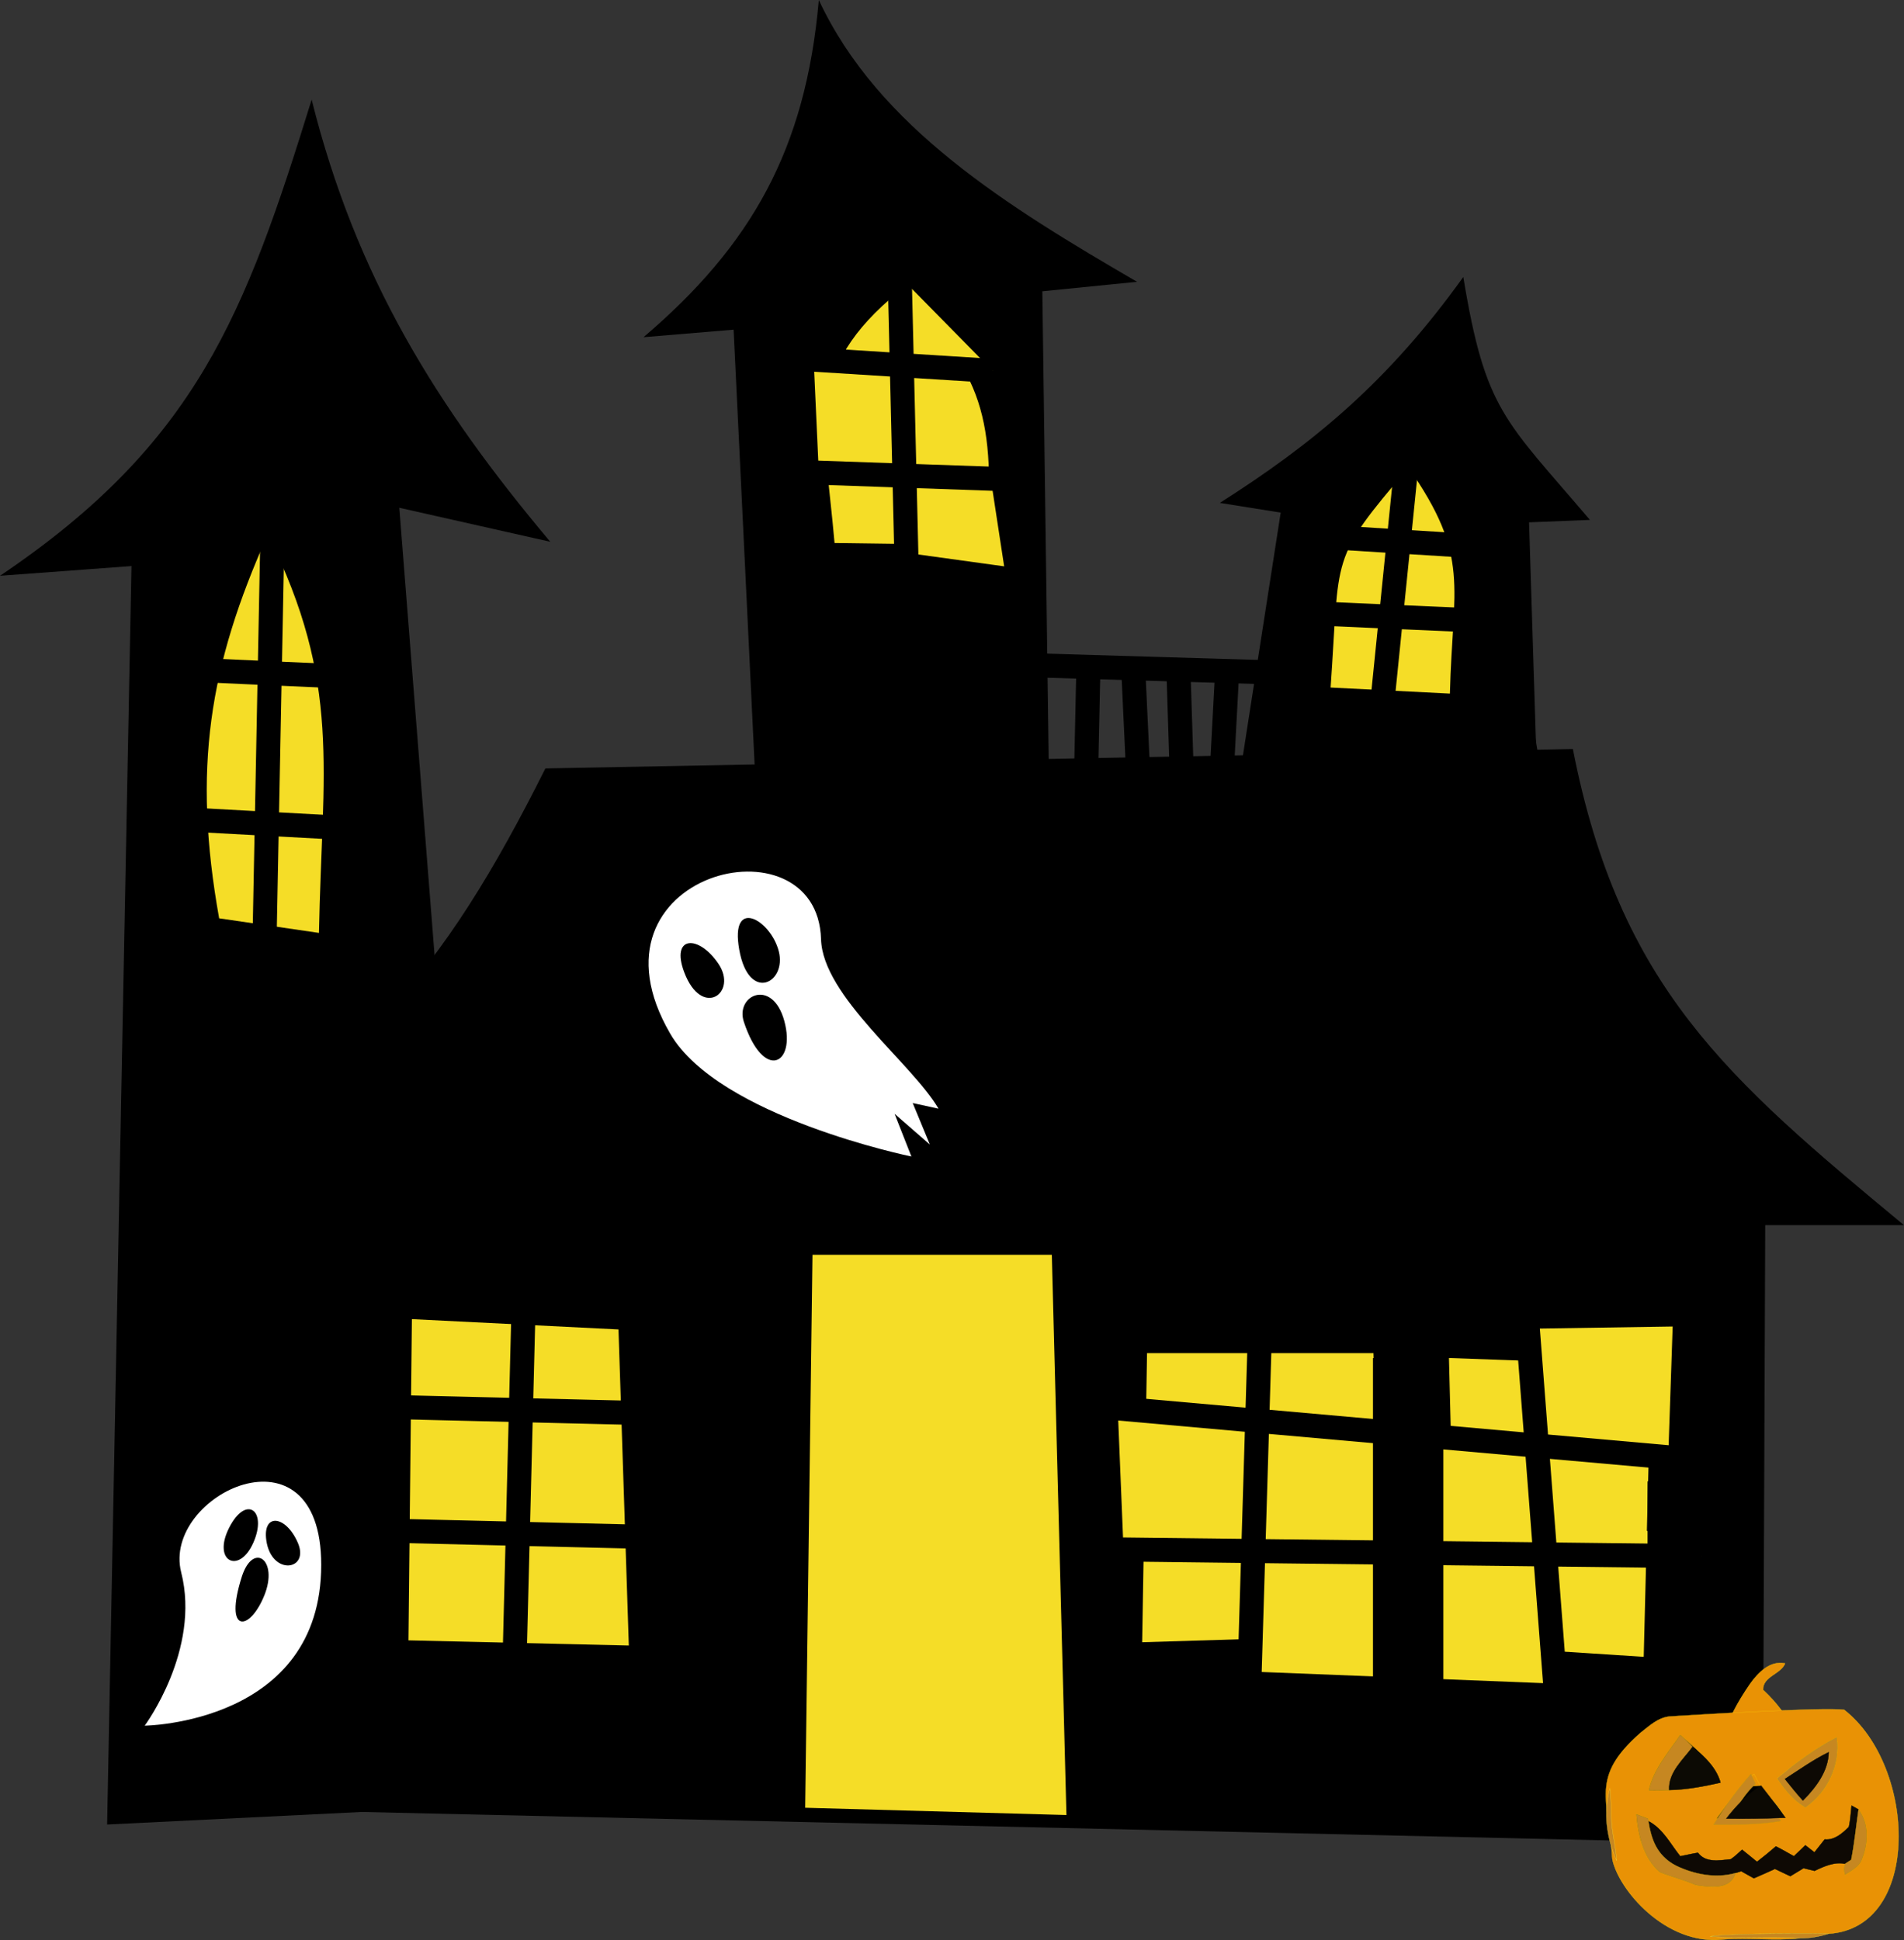 <?xml version="1.0" encoding="UTF-8" standalone="no"?>
<!-- Created with Inkscape (http://www.inkscape.org/) -->

<svg
   xmlns:dc="http://purl.org/dc/elements/1.1/"
   xmlns:cc="http://creativecommons.org/ns#"
   xmlns:rdf="http://www.w3.org/1999/02/22-rdf-syntax-ns#"
   xmlns:svg="http://www.w3.org/2000/svg"
   xmlns="http://www.w3.org/2000/svg"
   xmlns:sodipodi="http://sodipodi.sourceforge.net/DTD/sodipodi-0.dtd"
   xmlns:inkscape="http://www.inkscape.org/namespaces/inkscape"
   width="621.263"
   height="632.957"
   id="svg2"
   version="1.1"
   inkscape:version="0.91 r13725"
   sodipodi:docname="hauntedhouse-yellowwindows.svg">
  <rect width="100%" height="100%" fill="#333333" stroke="none"/>
  <defs
     id="defs4" />
  <sodipodi:namedview
     id="base"
     pagecolor="#ffffff"
     bordercolor="#666666"
     borderopacity="1.0"
     inkscape:pageopacity="0.0"
     inkscape:pageshadow="2"
     inkscape:zoom="0.54565796"
     inkscape:cx="885.06851"
     inkscape:cy="-37.817603"
     inkscape:document-units="px"
     inkscape:current-layer="layer1"
     showgrid="false"
     inkscape:window-width="1916"
     inkscape:window-height="1035"
     inkscape:window-x="4"
     inkscape:window-y="1"
     inkscape:window-maximized="1"
     fit-margin-top="0"
     fit-margin-left="0"
     fit-margin-right="0"
     fit-margin-bottom="0" />
  <g
     inkscape:label="Layer 1"
     inkscape:groupmode="layer"
     id="layer1"
     transform="translate(739.356,-144.501)">
    <g
       id="g46110">
      <g
         id="g45564">
        <path
           style="color:#000000;display:inline;overflow:visible;visibility:visible;fill:#000000;fill-opacity:1;fill-rule:nonzero;stroke:none;stroke-width:2;marker:none;enable-background:accumulate"
           d="m -650.377,735.01 0,-192.374 -44.489,-11.097 c 71.14,-33.663 100.253,-70.055 133.468,-136.332 l 335.26,-6.341 c 15.193,77.581 50.304,107.552 108.046,155.355 l -45.284,-2e-5 -0.794,201.885 z"
           id="path4027"
           inkscape:connector-curvature="0"
           sodipodi:nodetypes="ccccccccc" />
        <path
           style="color:#000000;display:inline;overflow:visible;visibility:visible;fill:#000000;fill-opacity:1;fill-rule:nonzero;stroke:none;stroke-width:2;marker:none;enable-background:accumulate"
           d="m -335.773,403.691 14.3,-91.945 -19.861,-3.171 c 30.109,-19.139 54.754,-39.226 79.445,-73.715 7.21,43.787 13.511,46.547 41.312,79.263 l -19.861,0.793 3.178,101.457 z"
           id="path4035"
           inkscape:connector-curvature="0"
           sodipodi:nodetypes="cccccccc" />
        <path
           style="color:#000000;display:inline;overflow:visible;visibility:visible;fill:#000000;fill-opacity:1;fill-rule:nonzero;stroke:none;stroke-width:2;marker:none;enable-background:accumulate"
           d="m -396.946,409.395 -2.304,-169.858 30.904,-3.091 c -41.868,-24.384 -84.413,-50.322 -103.834,-91.945 -4.279,48.814 -22.048,80.045 -57.201,110.016 l 29.395,-2.458 7.945,164.469 z"
           id="path4037"
           inkscape:connector-curvature="0"
           sodipodi:nodetypes="cccccccc" />
        <path
           style="color:#000000;display:inline;overflow:visible;visibility:visible;fill:#000000;fill-opacity:1;fill-rule:nonzero;stroke:none;stroke-width:2;marker:none;enable-background:accumulate"
           d="m -575.698,733.425 -128.702,6.341 7.945,-410.582 -42.901,3.171 c 64.281,-43.294 80.032,-85.447 101.69,-155.355 14.487,57.906 40.638,99.985 77.857,144.259 l -49.256,-11.097 z"
           id="path4039"
           inkscape:connector-curvature="0"
           sodipodi:nodetypes="cccccccc" />
        <path
           style="color:#000000;display:inline;overflow:visible;visibility:visible;fill:#f5dd27;fill-opacity:1;fill-rule:nonzero;stroke:none;stroke-width:2;marker:none;enable-background:accumulate"
           d="m -476.631,734.297 2.383,-180.403 78.096,0 4.767,182.781 z"
           id="path4041"
           inkscape:connector-curvature="0"
           sodipodi:nodetypes="ccccc" />
        <path
           style="color:#000000;display:inline;overflow:visible;visibility:visible;fill:#f5dd27;fill-opacity:1;fill-rule:nonzero;stroke:none;stroke-width:2;marker:none;enable-background:accumulate"
           d="m -365.086,585.977 -1.589,94.323 77.857,-2.378 -2.383,-91.945 z"
           id="path4043"
           inkscape:connector-curvature="0" />
        <path
           style="color:#000000;display:inline;overflow:visible;visibility:visible;fill:#f5dd27;fill-opacity:1;fill-rule:nonzero;stroke:none;stroke-width:2;marker:none;enable-background:accumulate"
           d="m -266.574,587.563 2.383,93.53 61.173,3.963 2.383,-95.115 z"
           id="path4045"
           inkscape:connector-curvature="0" />
        <path
           style="color:#000000;display:inline;overflow:visible;visibility:visible;fill:#f5dd27;fill-opacity:1;stroke:#000000;stroke-width:7.856;stroke-miterlimit:4;stroke-dasharray:none;marker:none;enable-background:accumulate"
           d="m -328.455,585.575 -3.264,108.2 100.101,3.963 -9.533,-123.65 51.64,-0.793 -1.589,47.004 -187.491,-16.645 1.9,46.34 192.685,2.242"
           id="path4047"
           inkscape:connector-curvature="0"
           sodipodi:nodetypes="ccccccccc" />
        <path
           style="color:#000000;display:inline;overflow:visible;visibility:visible;fill:#f5dd27;fill-opacity:1;fill-rule:nonzero;stroke:none;stroke-width:5;marker:none;enable-background:accumulate"
           d="m -604.959,574.879 -1.124,104.809 71.906,1.681 -3.371,-103.127 z"
           id="path4062"
           inkscape:connector-curvature="0"
           sodipodi:nodetypes="ccccc" />
        <path
           style="color:#000000;display:inline;overflow:visible;visibility:visible;fill:#f5dd27;fill-opacity:1;stroke:#000000;stroke-width:7.856;stroke-linecap:round;stroke-linejoin:round;stroke-miterlimit:4;stroke-dasharray:none;stroke-dashoffset:0;stroke-opacity:1;marker:none;enable-background:accumulate"
           d="m -615.071,603.463 92.691,2.242"
           id="path4064"
           inkscape:connector-curvature="0" />
        <path
           style="color:#000000;display:inline;overflow:visible;visibility:visible;fill:#f5dd27;fill-opacity:1;fill-rule:nonzero;stroke:#000000;stroke-width:7.856;stroke-miterlimit:4;stroke-dasharray:none;marker:none;enable-background:accumulate"
           d="m -568.444,567.593 -3.371,132.832"
           id="path4068"
           inkscape:connector-curvature="0"
           sodipodi:nodetypes="cc" />
        <path
           style="color:#000000;display:inline;overflow:visible;visibility:visible;fill:#f5dd27;fill-opacity:1;fill-rule:nonzero;stroke:none;stroke-width:2;marker:none;enable-background:accumulate"
           d="m -467.048,321.658 49.604,0.664 c 2.877,-41.034 -0.75,-56.297 -28.631,-82.706 -31.239,25.647 -24.248,44.241 -20.974,82.041 z"
           id="path4078"
           inkscape:connector-curvature="0"
           sodipodi:nodetypes="cccc" />
        <path
           style="color:#000000;display:inline;overflow:visible;visibility:visible;fill:#f5dd27;fill-opacity:1;fill-rule:nonzero;stroke:none;stroke-width:2;marker:none;enable-background:accumulate"
           d="m -305.187,368.815 c 3.094,-43.669 -0.613,-41.261 25.423,-71.733 20.31,29.139 14.379,38.28 13.506,73.715 z"
           id="path4080"
           inkscape:connector-curvature="0"
           sodipodi:nodetypes="cccc" />
        <path
           style="color:#000000;display:inline;overflow:visible;visibility:visible;fill:#f5dd27;fill-opacity:1;fill-rule:nonzero;stroke:none;stroke-width:2;marker:none;enable-background:accumulate"
           d="m -667.855,444.115 c -8.698,-48.665 -3.342,-82.257 15.889,-125.235 24.141,48.631 17.727,76.401 16.684,129.991 z"
           id="path4082"
           inkscape:connector-curvature="0"
           sodipodi:nodetypes="cccc" />
        <path
           style="color:#000000;display:inline;overflow:visible;visibility:visible;fill:#000000;fill-opacity:1;fill-rule:nonzero;stroke:#000000;stroke-width:7.856;stroke-miterlimit:4;stroke-dasharray:none;marker:none;enable-background:accumulate"
           d="m -403.302,361.522 79.843,2.378"
           id="path4104"
           inkscape:connector-curvature="0" />
        <path
           style="color:#000000;display:inline;overflow:visible;visibility:visible;fill:#000000;fill-opacity:1;fill-rule:nonzero;stroke:#000000;stroke-width:7.856;stroke-linecap:butt;stroke-linejoin:miter;stroke-miterlimit:4;stroke-dasharray:none;stroke-dashoffset:0;stroke-opacity:1;marker:none;enable-background:accumulate"
           d="m -385.029,399.691 0.794,-36.82"
           id="path4106"
           inkscape:connector-curvature="0" />
        <path
           style="color:#000000;display:inline;overflow:visible;visibility:visible;fill:#000000;fill-opacity:1;fill-rule:nonzero;stroke:#000000;stroke-width:7.856;stroke-linecap:butt;stroke-linejoin:miter;stroke-miterlimit:4;stroke-dasharray:none;stroke-dashoffset:0;stroke-opacity:1;marker:none;enable-background:accumulate"
           d="m -369.537,363.74 1.986,42.329"
           id="path4108"
           inkscape:connector-curvature="0" />
        <path
           style="color:#000000;display:inline;overflow:visible;visibility:visible;fill:#000000;fill-opacity:1;fill-rule:nonzero;stroke:#000000;stroke-width:7.856;stroke-linecap:butt;stroke-linejoin:miter;stroke-miterlimit:4;stroke-dasharray:none;stroke-dashoffset:0;stroke-opacity:1;marker:none;enable-background:accumulate"
           d="m -354.84,363.161 1.192,37.4"
           id="path4110"
           inkscape:connector-curvature="0" />
        <path
           style="color:#000000;display:inline;overflow:visible;visibility:visible;fill:#000000;fill-opacity:1;fill-rule:nonzero;stroke:#000000;stroke-width:7.856;stroke-linecap:butt;stroke-linejoin:miter;stroke-miterlimit:4;stroke-dasharray:none;stroke-dashoffset:0;stroke-opacity:1;marker:none;enable-background:accumulate"
           d="m -338.951,363.74 -1.986,37.11"
           id="path4112"
           inkscape:connector-curvature="0" />
        <path
           style="color:#000000;display:inline;overflow:visible;visibility:visible;fill:none;stroke:#000000;stroke-width:7.856;stroke-linecap:butt;stroke-linejoin:miter;stroke-miterlimit:4;stroke-dasharray:none;stroke-dashoffset:0;stroke-opacity:1;marker:none;enable-background:accumulate"
           d="m -650.271,308.666 -2.809,144.602 27.526,9.528 -2.247,-48.201 -51.682,-2.802 3.371,-48.761 49.997,2.242"
           id="path4128"
           inkscape:connector-curvature="0" />
        <path
           style="color:#000000;display:inline;overflow:visible;visibility:visible;fill:#f5dd27;fill-opacity:1;stroke:#000000;stroke-width:7.856;stroke-linecap:butt;stroke-linejoin:miter;stroke-miterlimit:4;stroke-dasharray:none;stroke-dashoffset:0;stroke-opacity:1;marker:none;enable-background:accumulate"
           d="m -445.789,234.683 2.247,94.16 36.515,5.044 -5.056,-33.068 -64.041,-2.242 -1.685,-36.991 62.356,3.923"
           id="path4130"
           inkscape:connector-curvature="0" />
        <path
           inkscape:connector-curvature="0"
           id="path4132"
           d="m -280.068,292.412 -9.55,94.16 48.312,5.044 -7.303,-44.277 -63.479,-2.802 0,-25.221 62.356,3.923"
           style="color:#000000;display:inline;overflow:visible;visibility:visible;fill:none;stroke:#000000;stroke-width:7.856;stroke-linecap:butt;stroke-linejoin:miter;stroke-miterlimit:4;stroke-dasharray:none;stroke-dashoffset:0;stroke-opacity:1;marker:none;enable-background:accumulate"
           sodipodi:nodetypes="ccccccc" />
        <path
           inkscape:connector-curvature="0"
           id="path4142"
           d="m -612.687,643.887 92.691,2.242"
           style="color:#000000;display:inline;overflow:visible;visibility:visible;fill:#f5dd27;fill-opacity:1;stroke:#000000;stroke-width:7.856;stroke-linecap:round;stroke-linejoin:round;stroke-miterlimit:4;stroke-dasharray:none;stroke-dashoffset:0;stroke-opacity:1;marker:none;enable-background:accumulate" />
        <path
           style="color:#000000;display:inline;overflow:visible;visibility:visible;fill:#ffffff;fill-opacity:1;fill-rule:nonzero;stroke:none;stroke-width:2;marker:none;enable-background:accumulate"
           d="m -441.973,521.821 c 0,0 -62.83,-12.851 -78.661,-40.023 -30.71,-52.71 48.001,-71.676 49.175,-30.871 0.537,18.665 29.84,40.612 38.328,55.295 l -8.414,-1.843 5.596,13.537 -11.506,-10.022 z"
           id="path4221"
           inkscape:connector-curvature="0"
           sodipodi:nodetypes="cssccccc" />
        <path
           style="color:#000000;display:inline;overflow:visible;visibility:visible;fill:#ffffff;fill-opacity:1;fill-rule:nonzero;stroke:none;stroke-width:2;marker:none;enable-background:accumulate"
           d="m -692.139,707.516 c 0,0 18.341,-24.696 11.906,-50.01 -6.436,-25.314 45.692,-50.318 45.692,-2.47 -1e-5,51.832 -57.598,52.479 -57.598,52.479 z"
           id="path4223"
           inkscape:connector-curvature="0"
           sodipodi:nodetypes="cssc" />
        <path
           style="color:#000000;display:inline;overflow:visible;visibility:visible;fill:#000000;fill-opacity:1;fill-rule:nonzero;stroke:none;stroke-width:2;marker:none;enable-background:accumulate"
           d="m -516.1,461.703 c 5.74,15.255 17.642,6.787 11.142,-2.795 -6.5,-9.581 -15.618,-9.102 -11.142,2.795 z"
           id="path4225"
           inkscape:connector-curvature="0"
           sodipodi:nodetypes="sss" />
        <path
           style="color:#000000;display:inline;overflow:visible;visibility:visible;fill:#000000;fill-opacity:1;fill-rule:nonzero;stroke:none;stroke-width:2;marker:none;enable-background:accumulate"
           d="m -498.141,454.381 c 3.114,17.411 15.559,10.817 12.892,0.47 -2.667,-10.346 -16.006,-17.882 -12.892,-0.47 z"
           id="path4227"
           inkscape:connector-curvature="0"
           sodipodi:nodetypes="zzz" />
        <path
           style="color:#000000;display:inline;overflow:visible;visibility:visible;fill:#000000;fill-opacity:1;fill-rule:nonzero;stroke:none;stroke-width:2;marker:none;enable-background:accumulate"
           d="m -496.627,477.942 c 6.471,19.411 17.032,13.907 13.2,-0.29 -3.832,-14.196 -16.132,-8.506 -13.2,0.29 z"
           id="path4229"
           inkscape:connector-curvature="0"
           sodipodi:nodetypes="sss" />
        <path
           style="color:#000000;display:inline;overflow:visible;visibility:visible;fill:#000000;fill-opacity:1;fill-rule:nonzero;stroke:none;stroke-width:2;marker:none;enable-background:accumulate"
           d="m -660.468,658.955 c -5.938,18.74 2.568,17.871 7.337,6.114 4.769,-11.757 -3.689,-17.625 -7.337,-6.114 z"
           id="path4231"
           inkscape:connector-curvature="0"
           sodipodi:nodetypes="sss" />
        <path
           style="color:#000000;display:inline;overflow:visible;visibility:visible;fill:#000000;fill-opacity:1;fill-rule:nonzero;stroke:none;stroke-width:2;marker:none;enable-background:accumulate"
           d="m -664.611,642.988 c -5.54,10.944 3.306,15.326 7.934,4.789 4.628,-10.536 -2.395,-15.733 -7.934,-4.789 z"
           id="path4233"
           inkscape:connector-curvature="0"
           sodipodi:nodetypes="zzz" />
        <path
           style="color:#000000;display:inline;overflow:visible;visibility:visible;fill:#000000;fill-opacity:1;fill-rule:nonzero;stroke:none;stroke-width:2;marker:none;enable-background:accumulate"
           d="m -652.456,647.075 c 1.675,11.674 14.209,9.847 10.289,0.788 -3.92,-9.06 -11.582,-9.796 -10.289,-0.788 z"
           id="path4235"
           inkscape:connector-curvature="0"
           sodipodi:nodetypes="sss" />
        <rect
           style="opacity:1;fill:#000000;fill-opacity:1;stroke:none;stroke-width:0.98;stroke-linecap:round;stroke-linejoin:round;stroke-miterlimit:4;stroke-dasharray:none;stroke-opacity:1"
           id="rect45558"
           width="22.974"
           height="109.126"
           x="-291.363"
           y="587.587" />
        <rect
           style="opacity:1;fill:#000000;fill-opacity:1;stroke:none;stroke-width:0.98;stroke-linecap:round;stroke-linejoin:round;stroke-miterlimit:4;stroke-dasharray:none;stroke-opacity:1"
           id="rect45560"
           width="13.784"
           height="26.42"
           x="-201.765"
           y="627.791" />
      </g>
      <path
         sodipodi:nodetypes="cccc"
         id="path45846"
         d="m -168.291,693.852 c 2.6,-3.63 6.47,-7.66 11.4,-6.64 -1.46,3.58 -7.35,4.2 -7.17,8.63 37.565,35.355 -39.226,48.568 -4.23,-1.99"
         class="st18"
         inkscape:connector-curvature="0"
         style="fill:#e99205;fill-opacity:1;stroke:#fac406;stroke-width:0.094" />
      <path
         id="path45838"
         d="m -194.49,704.522 c 6.57,-0.412 50.061,-3.111 56.88,-2.17 23.595,18.454 25.392,71.046 -5.06,73.05 -1.002,-0.086 -32.675,-0.259 -38.69,0.88 9.76,0.79 19.55,-0.23 29.31,0.57 -8.32,0.92 -16.7,-0.26 -25.03,0.39 -18.757,2.135 -34.302,-16.394 -36.18,-26.23 -1.198,-19.747 -7.361,-26.622 9.2,-41.16 2.86,-2.23 5.77,-5.02 9.57,-5.33 m -6.87,24.12 c 9.811,0 13.986,-0.439 23.4,-2.54 -1.31,-4.715 -4.744,-8.355 -13.14,-15.56 -3.91,5.68 -8.7,11.21 -10.26,18.1 m 41.94,-3.98 c 2.41,3.7 5.27,7.21 9.15,9.47 7.25,-5.06 11.39,-13.92 10.18,-22.75 -6.95,3.58 -13.27,8.37 -19.33,13.28 m -19.85,13.2 c 7.31,-0.02 14.69,0.03 21.95,-1.07 -1.59,-2.62 -3.44,-5.12 -5.98,-6.87 -3.656,-6.206 -1.039,-1.576 -3.75,-6.66 -4.5,4.48 -8.53,9.44 -12.22,14.6 m 44.06,-4.28 c -0.26,2.32 -0.35,4.69 -0.89,6.98 -2.1,2.08 -4.67,4.39 -7.87,4.05 -1.13,1.4 -2.24,2.81 -3.35,4.23 -1,-0.78 -1.99,-1.56 -2.96,-2.32 -1.26,1.19 -2.49,2.39 -3.74,3.59 -1.95,-1.1 -3.88,-2.22 -5.87,-3.22 -2.01,1.73 -4.06,3.42 -6.17,5.03 -1.64,-1.31 -3.22,-2.66 -4.86,-3.94 -1.22,1.06 -2.36,2.24 -3.73,3.12 -3.67,0.35 -8.15,1.27 -10.68,-2.13 -1.94,0.31 -3.85,0.78 -5.77,1.15 -3.22,-4.02 -5.65,-8.99 -10.4,-11.46 l -0.12,-0.81 c -1.27,-0.49 -2.55,-0.97 -3.79,-1.42 0.58,6.78 2.26,14.31 7.69,18.89 3.83,1.52 7.87,2.53 11.67,4.18 4.44,0.66 11.37,1.78 12.97,-3.87 0.47,-0.16 1.4,-0.47 1.87,-0.63 1.37,0.75 2.74,1.51 4.12,2.31 2.31,-0.99 4.6,-2.02 6.89,-3.06 1.67,0.78 3.33,1.61 5.02,2.38 1.43,-0.88 2.88,-1.74 4.31,-2.62 1.19,0.28 2.38,0.56 3.59,0.88 3.04,-1.46 6.55,-3.06 9.96,-2.3 -0.36,1.13 -0.36,2.31 -0.02,3.55 2.06,-1.36 4.58,-2.56 5.5,-5.03 2.07,-5.2 2.4,-11.57 -1.09,-16.25 -0.57,-0.32 -1.71,-0.96 -2.28,-1.28 z"
         class="st14"
         inkscape:connector-curvature="0"
         style="fill:#e99205;fill-opacity:1;stroke:#fac306;stroke-width:0.094" />
      <path
         id="path45840"
         d="m -201.36,728.642 c 1.56,-6.89 6.35,-12.42 10.26,-18.1 1.41,1.21 2.77,2.51 4.02,3.92 -3.13,4.24 -7.93,8.3 -7.62,14.05 -2.22,0.11 -4.45,0.13 -6.66,0.13 z"
         class="st15"
         inkscape:connector-curvature="0"
         style="fill:#c68721;fill-opacity:1;stroke:#c29805;stroke-width:0.094" />
      <path
         id="path45842"
         d="m -159.42,724.662 c 6.06,-4.91 12.38,-9.7 19.33,-13.28 1.21,8.83 -2.93,17.69 -10.18,22.75 -3.88,-2.26 -6.74,-5.77 -9.15,-9.47 m 2.47,0.25 c 1.89,2.39 3.83,4.75 5.87,7.04 4.22,-4.26 8.27,-9.5 8.42,-15.78 -5.04,2.45 -9.59,5.73 -14.29,8.74 z"
         class="st16"
         inkscape:connector-curvature="0"
         style="fill:#c68721;fill-opacity:1;stroke:#c5a019;stroke-width:0.094" />
      <path
         id="path45844"
         d="m -194.7,728.512 c -0.31,-5.75 4.49,-9.81 7.62,-14.05 3.87,3.08 7.75,6.71 9.12,11.64 -5.51,1.23 -11.08,2.31 -16.74,2.41 z"
         class="st17"
         inkscape:connector-curvature="0"
         style="fill:#0c0a04;stroke:#0c0a04;stroke-width:0.094" />
      <path
         id="path45848"
         d="m -156.95,724.912 c 4.7,-3.01 9.25,-6.29 14.29,-8.74 -0.15,6.28 -4.2,11.52 -8.42,15.78 -2.04,-2.29 -3.98,-4.65 -5.87,-7.04 z"
         class="st19"
         inkscape:connector-curvature="0"
         style="fill:#0d0904;stroke:#0d0904;stroke-width:0.094" />
      <path
         id="path45854"
         d="m -180.258,739.846 c 3.688,-5.85 7.717,-11.473 12.215,-16.551 0.48,1.02 1,2.109 1.469,3.197 -3.259,3.072 -5.758,7.006 -7.897,11.121 4.478,0.113 8.966,-0.034 13.444,-0.283 -1.07,-2.188 -2.179,-4.342 -3.269,-6.484 2.539,1.984 4.388,4.818 5.977,7.788 -7.257,1.247 -14.634,1.19 -21.941,1.213 z"
         class="st21"
         inkscape:connector-curvature="0"
         style="fill:#c68721;fill-opacity:1;stroke:#c29a08;stroke-width:0.1" />
      <path
         id="path45858"
         d="m -176.067,737.831 c 3.067,-3.979 6.651,-7.782 11.323,-10.753 0.843,1.097 4.737,6.041 7.955,10.479 -6.421,0.241 -12.857,0.384 -19.279,0.274 z"
         class="st22"
         inkscape:connector-curvature="0"
         style="fill:#0c0903;stroke:#0c0903;stroke-width:0.118" />
      <path
         id="path45860"
         d="m -211.829,751.581 c -3.26,-7.26 -4.49,-15.97 -2.21,-23.67 0.27,3.14 0.4,6.3 0.46,9.46 0.07,4.79 1.46,9.43 1.75,14.21 z"
         class="st4"
         inkscape:connector-curvature="0"
         style="fill:#c68721;fill-opacity:1;stroke:#f4d12e;stroke-width:0.094" />
      <path
         id="path45870"
         d="m -135.21,733.582 c 0.57,0.32 1.71,0.96 2.28,1.28 -0.8,5.48 -1.32,11 -2.39,16.44 -0.68,0.41 -1.35,0.84 -2,1.29 -3.41,-0.76 -6.92,0.84 -9.96,2.3 -1.21,-0.32 -2.4,-0.6 -3.59,-0.88 -1.43,0.88 -2.88,1.74 -4.31,2.62 -1.69,-0.77 -3.35,-1.6 -5.02,-2.38 -2.29,1.04 -4.58,2.07 -6.89,3.06 -1.38,-0.8 -2.75,-1.56 -4.12,-2.31 -13.083,4.455 -29.371,-1.583 -30.29,-16.34 4.75,2.47 7.18,7.44 10.4,11.46 1.92,-0.37 3.83,-0.84 5.77,-1.15 2.53,3.4 7.01,2.48 10.68,2.13 1.37,-0.88 2.51,-2.06 3.73,-3.12 1.64,1.28 3.22,2.63 4.86,3.94 2.11,-1.61 4.16,-3.3 6.17,-5.03 1.99,1 3.92,2.12 5.87,3.22 1.25,-1.2 2.48,-2.4 3.74,-3.59 0.97,0.76 1.96,1.54 2.96,2.32 1.11,-1.42 2.22,-2.83 3.35,-4.23 3.2,0.34 5.77,-1.97 7.87,-4.05 0.54,-2.29 0.63,-4.66 0.89,-6.98 z"
         class="st27"
         inkscape:connector-curvature="0"
         style="fill:#0e0904;stroke:#0e0904;stroke-width:0.094" />
      <path
         id="path45874"
         d="m -132.93,734.862 c 3.49,4.68 3.16,11.05 1.09,16.25 -0.92,2.47 -3.44,3.67 -5.5,5.03 -0.34,-1.24 -0.34,-2.42 0.02,-3.55 0.65,-0.45 1.32,-0.88 2,-1.29 1.07,-5.44 1.59,-10.96 2.39,-16.44 z"
         class="st29"
         inkscape:connector-curvature="0"
         style="fill:#c68721;fill-opacity:1;stroke:#c69901;stroke-width:0.094" />
      <path
         id="path45878"
         d="m -205.41,736.432 c 1.24,0.45 2.52,0.93 3.79,1.42 0.951,6.422 2.669,12.049 9.1,15.33 5.95,2.86 12.96,4.26 19.44,2.45 -1.6,5.65 -8.53,4.53 -12.97,3.87 -3.8,-1.65 -7.84,-2.66 -11.67,-4.18 -5.43,-4.58 -7.11,-12.11 -7.69,-18.89 z"
         class="st30"
         inkscape:connector-curvature="0"
         style="fill:#c68721;fill-opacity:1;stroke:#c29707;stroke-width:0.094" />
      <path
         id="path45914"
         d="m -142.67,775.402 c -3.03,0.94 -6.2,1.51 -9.38,1.45 -9.76,-0.8 -19.55,0.22 -29.31,-0.57 6.017,-1.139 37.69,-0.966 38.69,-0.88 z"
         class="st40"
         inkscape:connector-curvature="0"
         style="fill:#c68721;fill-opacity:1;stroke:#eac737;stroke-width:0.094" />
    </g>
  </g>
  <style
     id="style45786"
     type="text/css">
	.st0{fill:#FBC405;stroke:#FBC405;stroke-width:0.094;}
	.st1{fill:#060606;stroke:#060606;stroke-width:0.094;}
	.st2{fill:#F1CA36;stroke:#F1CA36;stroke-width:0.094;}
	.st3{fill:#F5BF05;stroke:#F5BF05;stroke-width:0.094;}
	.st4{fill:#F4D12E;stroke:#F4D12E;stroke-width:0.094;}
	.st5{fill:#070605;stroke:#070605;stroke-width:0.094;}
	.st6{fill:#EDC636;stroke:#EDC636;stroke-width:0.094;}
	.st7{fill:#F4BF06;stroke:#F4BF06;stroke-width:0.094;}
	.st8{fill:#DEC13B;stroke:#DEC13B;stroke-width:0.094;}
	.st9{fill:#4F3F04;stroke:#4F3F04;stroke-width:0.094;}
	.st10{fill:#2B2104;stroke:#2B2104;stroke-width:0.094;}
	.st11{fill:#362906;stroke:#362906;stroke-width:0.094;}
	.st12{fill:#8D6D06;stroke:#8D6D06;stroke-width:0.094;}
	.st13{fill:#D2A406;stroke:#D2A406;stroke-width:0.094;}
	.st14{fill:#FAC306;stroke:#FAC306;stroke-width:0.094;}
	.st15{fill:#C29805;stroke:#C29805;stroke-width:0.094;}
	.st16{fill:#C5A019;stroke:#C5A019;stroke-width:0.094;}
	.st17{fill:#0C0A04;stroke:#0C0A04;stroke-width:0.094;}
	.st18{fill:#FAC406;stroke:#FAC406;stroke-width:0.094;}
	.st19{fill:#0D0904;stroke:#0D0904;stroke-width:0.094;}
	.st20{fill:#D9AA06;stroke:#D9AA06;stroke-width:0.094;}
	.st21{fill:#C29A08;stroke:#C29A08;stroke-width:0.094;}
	.st22{fill:#0C0903;stroke:#0C0903;stroke-width:0.094;}
	.st23{fill:#231900;stroke:#231900;stroke-width:0.094;}
	.st24{fill:#2A1700;stroke:#2A1700;stroke-width:0.094;}
	.st25{fill:#140300;stroke:#140300;stroke-width:0.094;}
	.st26{fill:#2D2105;stroke:#2D2105;stroke-width:0.094;}
	.st27{fill:#0E0904;stroke:#0E0904;stroke-width:0.094;}
	.st28{fill:#EACD41;stroke:#EACD41;stroke-width:0.094;}
	.st29{fill:#C69901;stroke:#C69901;stroke-width:0.094;}
	.st30{fill:#C29707;stroke:#C29707;stroke-width:0.094;}
	.st31{fill:#090601;stroke:#090601;stroke-width:0.094;}
	.st32{fill:#F0CA32;stroke:#F0CA32;stroke-width:0.094;}
	.st33{fill:#4C3D14;stroke:#4C3D14;stroke-width:0.094;}
	.st34{fill:#A68F3F;stroke:#A68F3F;stroke-width:0.094;}
	.st35{fill:#070603;stroke:#070603;stroke-width:0.094;}
	.st36{fill:#080504;stroke:#080504;stroke-width:0.094;}
	.st37{fill:#080503;stroke:#080503;stroke-width:0.094;}
	.st38{fill:#9E8606;stroke:#9E8606;stroke-width:0.094;}
	.st39{fill:#EBC734;stroke:#EBC734;stroke-width:0.094;}
	.st40{fill:#EAC737;stroke:#EAC737;stroke-width:0.094;}
	.st41{fill:#0A0502;stroke:#0A0502;stroke-width:0.094;}
	.st42{fill:#120600;stroke:#120600;stroke-width:0.094;}
	.st43{fill:#EFCA34;stroke:#EFCA34;stroke-width:0.094;}
	.st44{fill:#D9AA07;stroke:#D9AA07;stroke-width:0.094;}
	.st45{fill:#2C2103;stroke:#2C2103;stroke-width:0.094;}
	.st46{fill:#1E0900;stroke:#1E0900;stroke-width:0.094;}
	.st47{fill:#271700;stroke:#271700;stroke-width:0.094;}
	.st48{fill:#251300;stroke:#251300;stroke-width:0.094;}
	.st49{fill:#E3C030;stroke:#E3C030;stroke-width:0.094;}
	.st50{fill:#EBC933;stroke:#EBC933;stroke-width:0.094;}
	.st51{fill:#EAC93B;stroke:#EAC93B;stroke-width:0.094;}
	.st52{fill:#B18F24;stroke:#B18F24;stroke-width:0.094;}
</style>
</svg>
